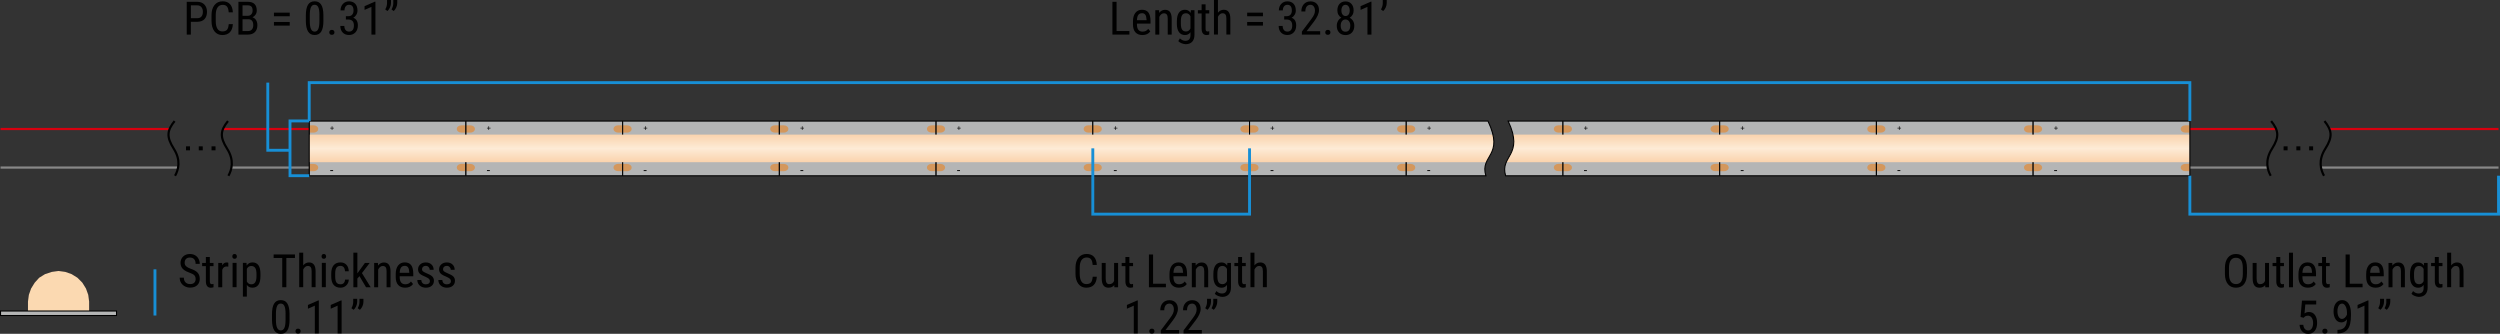 <?xml version="1.0" encoding="UTF-8"?>
<svg xmlns="http://www.w3.org/2000/svg" xmlns:xlink="http://www.w3.org/1999/xlink" id="Layer_2" viewBox="0 0 650.52 86.86">
  <rect x="0" y="0" width="650.52" height="86.86" fill="#333333" stroke="none"/>
  <defs>
    <style>.cls-1{fill:url(#linear-gradient);}.cls-1,.cls-2,.cls-3,.cls-4,.cls-5,.cls-6{stroke-width:0px;}.cls-7,.cls-8{stroke-miterlimit:10;stroke-width:.28px;}.cls-7,.cls-8,.cls-9{stroke:#000;}.cls-7,.cls-4,.cls-10,.cls-9,.cls-11,.cls-12{fill:none;}.cls-2{fill:#d4975c;fill-rule:evenodd;}.cls-8,.cls-6{fill:#b4b5b5;}.cls-5{fill:#fbd9b1;}.cls-10{stroke:#888;}.cls-10,.cls-9,.cls-12{stroke-miterlimit:22.93;stroke-width:.57px;}.cls-11{stroke:#178fd6;stroke-miterlimit:22.93;stroke-width:.75px;}.cls-13{clip-path:url(#clippath);}.cls-12{stroke:#d7000f;}</style>
    <clipPath id="clippath">
      <path class="cls-4" d="m569.82,31.5v14.25h-178.04c-1.61-5.34,4.92-5.19.65-14.25h177.39Zm-182.64,0H80.46v14.25h306.18c-1.66-5.44,4.94-5.05.54-14.25Z"></path>
    </clipPath>
    <linearGradient id="linear-gradient" x1="325.14" y1="42.21" x2="325.14" y2="35.03" gradientUnits="userSpaceOnUse">
      <stop offset="0" stop-color="#fad3ad"></stop>
      <stop offset=".5" stop-color="#fdebd6"></stop>
      <stop offset="1" stop-color="#fad3ad"></stop>
    </linearGradient>
  </defs>
  <g id="Layer_5">
    <g id="_Group_">
      <polygon class="cls-5" points="7.28 80.93 7.28 78.47 7.51 76.72 8.09 75.08 9.03 73.56 10.2 72.27 11.72 71.33 13.48 70.75 15.23 70.51 16.99 70.75 18.63 71.33 20.15 72.27 21.43 73.56 22.37 75.08 22.96 76.72 23.19 78.47 23.19 80.93 7.28 80.93"></polygon>
      <rect class="cls-8" x=".14" y="80.93" width="30.18" height="1.17"></rect>
      <line class="cls-12" x1="80.46" y1="33.57" x2="58.03" y2="33.57"></line>
      <line class="cls-10" x1="80.46" y1="43.6" x2="60.21" y2="43.6"></line>
      <line class="cls-12" x1="44.15" y1="33.57" x2=".14" y2="33.57"></line>
      <line class="cls-10" x1="46.34" y1="43.6" x2=".14" y2="43.6"></line>
      <path class="cls-9" d="m45.43,31.5c-1.95,2.45-2.19,4.08-.21,7.2,1.92,3.01,1.2,5.5.33,7.04"></path>
      <path class="cls-9" d="m59.32,31.5c-1.95,2.44-2.21,4.08-.22,7.2,1.92,3.01,1.2,5.5.33,7.04"></path>
      <path class="cls-3" d="m48.4,39.12v-1.04h1.04v1.04h-1.04Z"></path>
      <path class="cls-3" d="m51.72,39.12v-1.04h1.04v1.04h-1.04Z"></path>
      <path class="cls-3" d="m55.04,39.12v-1.04h1.04v1.04h-1.04Z"></path>
      <line class="cls-12" x1="569.82" y1="33.57" x2="592.25" y2="33.57"></line>
      <line class="cls-10" x1="569.82" y1="43.6" x2="590.07" y2="43.6"></line>
      <line class="cls-12" x1="606.13" y1="33.57" x2="650.14" y2="33.57"></line>
      <line class="cls-10" x1="603.94" y1="43.6" x2="650.14" y2="43.6"></line>
      <path class="cls-9" d="m604.85,31.5c1.95,2.45,2.19,4.08.21,7.2-1.92,3.01-1.2,5.5-.33,7.04"></path>
      <path class="cls-9" d="m590.97,31.5c1.95,2.44,2.21,4.08.22,7.2-1.92,3.01-1.2,5.5-.33,7.04"></path>
      <path class="cls-3" d="m601.89,39.12v-1.04h-1.04v1.04h1.04Z"></path>
      <path class="cls-3" d="m598.57,39.12v-1.04h-1.04v1.04h1.04Z"></path>
      <path class="cls-3" d="m595.25,39.12v-1.04h-1.04v1.04h1.04Z"></path>
      <g class="cls-13">
        <rect class="cls-6" x="80.46" y="31.5" width="40.78" height="14.25"></rect>
        <path class="cls-2" d="m120.03,32.62h-.02c-.64,0-1.15.42-1.15.94s.52.94,1.15.94h1.23v-1.89h-1.21"></path>
        <path class="cls-2" d="m120.03,42.65h-.02c-.64,0-1.15.42-1.15.94s.52.94,1.15.94h1.23v-1.89h-1.21"></path>
        <path class="cls-2" d="m81.63,34.5h.02c.64,0,1.15-.42,1.15-.94s-.52-.94-1.15-.94h-1.19v1.89h1.17"></path>
        <path class="cls-2" d="m81.63,44.54h.02c.64,0,1.15-.42,1.15-.94s-.52-.94-1.15-.94h-1.19v1.89h1.17"></path>
        <polygon class="cls-3" points="86.48 33.81 86.32 33.81 86.32 33.41 85.93 33.41 85.93 33.25 86.32 33.25 86.32 32.86 86.48 32.86 86.48 33.25 86.87 33.25 86.87 33.41 86.48 33.41 86.48 33.81"></polygon>
        <rect class="cls-3" x="85.93" y="44.27" width=".75" height=".25"></rect>
        <line class="cls-7" x1="121.24" y1="31.5" x2="121.24" y2="45.75"></line>
        <line class="cls-7" x1="80.46" y1="31.5" x2="80.46" y2="45.75"></line>
        <rect class="cls-6" x="121.24" y="31.5" width="40.78" height="14.25"></rect>
        <path class="cls-2" d="m160.81,32.62h-.02c-.64,0-1.15.42-1.15.94s.52.94,1.15.94h1.23v-1.89h-1.21"></path>
        <path class="cls-2" d="m160.81,42.65h-.02c-.64,0-1.15.42-1.15.94s.52.94,1.15.94h1.23v-1.89h-1.21"></path>
        <path class="cls-2" d="m122.41,34.5h.02c.64,0,1.15-.42,1.15-.94s-.52-.94-1.15-.94h-1.19v1.89h1.17"></path>
        <path class="cls-2" d="m122.41,44.54h.02c.64,0,1.15-.42,1.15-.94s-.52-.94-1.15-.94h-1.19v1.89h1.17"></path>
        <polygon class="cls-3" points="127.26 33.81 127.1 33.81 127.1 33.41 126.71 33.41 126.71 33.25 127.1 33.25 127.1 32.86 127.26 32.86 127.26 33.25 127.65 33.25 127.65 33.41 127.26 33.41 127.26 33.81"></polygon>
        <rect class="cls-3" x="126.71" y="44.27" width=".75" height=".25"></rect>
        <line class="cls-7" x1="162.02" y1="31.5" x2="162.02" y2="45.75"></line>
        <line class="cls-7" x1="121.24" y1="31.5" x2="121.24" y2="45.75"></line>
        <rect class="cls-6" x="162.02" y="31.5" width="40.78" height="14.25"></rect>
        <path class="cls-2" d="m201.59,32.62h-.02c-.64,0-1.15.42-1.15.94s.52.94,1.15.94h1.23v-1.89h-1.21"></path>
        <path class="cls-2" d="m201.59,42.65h-.02c-.64,0-1.15.42-1.15.94s.52.94,1.15.94h1.23v-1.89h-1.21"></path>
        <path class="cls-2" d="m163.19,34.5h.02c.64,0,1.15-.42,1.15-.94s-.52-.94-1.15-.94h-1.19v1.89h1.17"></path>
        <path class="cls-2" d="m163.19,44.54h.02c.64,0,1.15-.42,1.15-.94s-.52-.94-1.15-.94h-1.19v1.89h1.17"></path>
        <polygon class="cls-3" points="168.04 33.81 167.88 33.81 167.88 33.41 167.49 33.41 167.49 33.25 167.88 33.25 167.88 32.86 168.04 32.86 168.04 33.25 168.43 33.25 168.43 33.41 168.04 33.41 168.04 33.81"></polygon>
        <rect class="cls-3" x="167.49" y="44.27" width=".75" height=".25"></rect>
        <line class="cls-7" x1="202.8" y1="31.5" x2="202.8" y2="45.75"></line>
        <line class="cls-7" x1="162.02" y1="31.5" x2="162.02" y2="45.75"></line>
        <rect class="cls-6" x="202.8" y="31.5" width="40.78" height="14.25"></rect>
        <path class="cls-2" d="m242.37,32.62h-.02c-.64,0-1.15.42-1.15.94s.52.94,1.15.94h1.23v-1.89h-1.21"></path>
        <path class="cls-2" d="m242.37,42.65h-.02c-.64,0-1.15.42-1.15.94s.52.94,1.15.94h1.23v-1.89h-1.21"></path>
        <path class="cls-2" d="m203.97,34.5h.02c.64,0,1.15-.42,1.15-.94s-.52-.94-1.15-.94h-1.19v1.89h1.17"></path>
        <path class="cls-2" d="m203.97,44.54h.02c.64,0,1.15-.42,1.15-.94s-.52-.94-1.15-.94h-1.19v1.89h1.17"></path>
        <polygon class="cls-3" points="208.82 33.81 208.66 33.81 208.66 33.41 208.27 33.41 208.27 33.25 208.66 33.25 208.66 32.86 208.82 32.86 208.82 33.25 209.21 33.25 209.21 33.41 208.82 33.41 208.82 33.81"></polygon>
        <rect class="cls-3" x="208.27" y="44.27" width=".75" height=".25"></rect>
        <line class="cls-7" x1="243.58" y1="31.5" x2="243.58" y2="45.75"></line>
        <line class="cls-7" x1="202.8" y1="31.5" x2="202.8" y2="45.75"></line>
        <rect class="cls-6" x="243.58" y="31.5" width="40.78" height="14.25"></rect>
        <path class="cls-2" d="m283.15,32.62h-.02c-.64,0-1.15.42-1.15.94s.52.94,1.15.94h1.23v-1.89h-1.21"></path>
        <path class="cls-2" d="m283.15,42.65h-.02c-.64,0-1.15.42-1.15.94s.52.94,1.15.94h1.23v-1.89h-1.21"></path>
        <path class="cls-2" d="m244.75,34.5h.02c.64,0,1.15-.42,1.15-.94s-.52-.94-1.15-.94h-1.19v1.89h1.17"></path>
        <path class="cls-2" d="m244.75,44.54h.02c.64,0,1.15-.42,1.15-.94s-.52-.94-1.15-.94h-1.19v1.89h1.17"></path>
        <polygon class="cls-3" points="249.6 33.81 249.44 33.81 249.44 33.41 249.05 33.41 249.05 33.25 249.44 33.25 249.44 32.86 249.6 32.86 249.6 33.25 249.99 33.25 249.99 33.41 249.6 33.41 249.6 33.81"></polygon>
        <rect class="cls-3" x="249.05" y="44.27" width=".75" height=".25"></rect>
        <line class="cls-7" x1="284.36" y1="31.5" x2="284.36" y2="45.75"></line>
        <line class="cls-7" x1="243.58" y1="31.5" x2="243.58" y2="45.75"></line>
        <rect class="cls-6" x="284.36" y="31.5" width="40.78" height="14.25"></rect>
        <path class="cls-2" d="m323.93,32.62h-.02c-.64,0-1.15.42-1.15.94s.52.94,1.15.94h1.23v-1.89h-1.21"></path>
        <path class="cls-2" d="m323.93,42.65h-.02c-.64,0-1.15.42-1.15.94s.52.94,1.15.94h1.23v-1.89h-1.21"></path>
        <path class="cls-2" d="m285.53,34.5h.02c.64,0,1.15-.42,1.15-.94s-.52-.94-1.15-.94h-1.19v1.89h1.17"></path>
        <path class="cls-2" d="m285.53,44.54h.02c.64,0,1.15-.42,1.15-.94s-.52-.94-1.15-.94h-1.19v1.89h1.17"></path>
        <polygon class="cls-3" points="290.38 33.81 290.22 33.81 290.22 33.41 289.83 33.41 289.83 33.25 290.22 33.25 290.22 32.86 290.38 32.86 290.38 33.25 290.77 33.25 290.77 33.41 290.38 33.41 290.38 33.81"></polygon>
        <rect class="cls-3" x="289.83" y="44.27" width=".75" height=".25"></rect>
        <line class="cls-7" x1="325.14" y1="31.5" x2="325.14" y2="45.75"></line>
        <line class="cls-7" x1="284.36" y1="31.5" x2="284.36" y2="45.75"></line>
        <rect class="cls-6" x="325.14" y="31.5" width="40.78" height="14.25"></rect>
        <path class="cls-2" d="m364.71,32.62h-.02c-.64,0-1.15.42-1.15.94s.52.94,1.15.94h1.23v-1.89h-1.21"></path>
        <path class="cls-2" d="m364.71,42.65h-.02c-.64,0-1.15.42-1.15.94s.52.94,1.15.94h1.23v-1.89h-1.21"></path>
        <path class="cls-2" d="m326.31,34.5h.02c.64,0,1.15-.42,1.15-.94s-.52-.94-1.15-.94h-1.19v1.89h1.17"></path>
        <path class="cls-2" d="m326.31,44.54h.02c.64,0,1.15-.42,1.15-.94s-.52-.94-1.15-.94h-1.19v1.89h1.17"></path>
        <polygon class="cls-3" points="331.16 33.81 331 33.81 331 33.41 330.61 33.41 330.61 33.25 331 33.25 331 32.86 331.16 32.86 331.16 33.25 331.55 33.25 331.55 33.41 331.16 33.41 331.16 33.81"></polygon>
        <rect class="cls-3" x="330.61" y="44.27" width=".75" height=".25"></rect>
        <line class="cls-7" x1="365.92" y1="31.5" x2="365.92" y2="45.75"></line>
        <line class="cls-7" x1="325.14" y1="31.5" x2="325.14" y2="45.75"></line>
        <rect class="cls-6" x="365.92" y="31.5" width="40.78" height="14.25"></rect>
        <path class="cls-2" d="m405.49,32.62h-.02c-.64,0-1.15.42-1.15.94s.52.94,1.15.94h1.23v-1.89h-1.21"></path>
        <path class="cls-2" d="m405.49,42.65h-.02c-.64,0-1.15.42-1.15.94s.52.94,1.15.94h1.23v-1.89h-1.21"></path>
        <path class="cls-2" d="m367.09,34.5h.02c.64,0,1.15-.42,1.15-.94s-.52-.94-1.15-.94h-1.19v1.89h1.17"></path>
        <path class="cls-2" d="m367.09,44.54h.02c.64,0,1.15-.42,1.15-.94s-.52-.94-1.15-.94h-1.19v1.89h1.17"></path>
        <polygon class="cls-3" points="371.94 33.81 371.78 33.81 371.78 33.41 371.39 33.41 371.39 33.25 371.78 33.25 371.78 32.86 371.94 32.86 371.94 33.25 372.33 33.25 372.33 33.41 371.94 33.41 371.94 33.81"></polygon>
        <rect class="cls-3" x="371.39" y="44.27" width=".75" height=".25"></rect>
        <line class="cls-7" x1="406.7" y1="31.5" x2="406.7" y2="45.75"></line>
        <line class="cls-7" x1="365.92" y1="31.5" x2="365.92" y2="45.75"></line>
        <rect class="cls-6" x="406.7" y="31.5" width="40.78" height="14.25"></rect>
        <path class="cls-2" d="m446.27,32.62h-.02c-.64,0-1.15.42-1.15.94s.52.94,1.15.94h1.23v-1.89h-1.21"></path>
        <path class="cls-2" d="m446.27,42.65h-.02c-.64,0-1.15.42-1.15.94s.52.94,1.15.94h1.23v-1.89h-1.21"></path>
        <path class="cls-2" d="m407.87,34.5h.02c.64,0,1.15-.42,1.15-.94s-.52-.94-1.15-.94h-1.19v1.89h1.17"></path>
        <path class="cls-2" d="m407.87,44.54h.02c.64,0,1.15-.42,1.15-.94s-.52-.94-1.15-.94h-1.19v1.89h1.17"></path>
        <polygon class="cls-3" points="412.72 33.81 412.56 33.81 412.56 33.41 412.17 33.41 412.17 33.25 412.56 33.25 412.56 32.86 412.72 32.86 412.72 33.25 413.11 33.25 413.11 33.41 412.72 33.41 412.72 33.81"></polygon>
        <rect class="cls-3" x="412.17" y="44.27" width=".75" height=".25"></rect>
        <line class="cls-7" x1="447.48" y1="31.5" x2="447.48" y2="45.75"></line>
        <line class="cls-7" x1="406.7" y1="31.5" x2="406.7" y2="45.75"></line>
        <rect class="cls-6" x="447.48" y="31.5" width="40.78" height="14.25"></rect>
        <path class="cls-2" d="m487.05,32.62h-.02c-.64,0-1.15.42-1.15.94s.52.94,1.15.94h1.23v-1.89h-1.21"></path>
        <path class="cls-2" d="m487.05,42.65h-.02c-.64,0-1.15.42-1.15.94s.52.94,1.15.94h1.23v-1.89h-1.21"></path>
        <path class="cls-2" d="m448.65,34.5h.02c.64,0,1.15-.42,1.15-.94s-.52-.94-1.15-.94h-1.19v1.89h1.17"></path>
        <path class="cls-2" d="m448.65,44.54h.02c.64,0,1.15-.42,1.15-.94s-.52-.94-1.15-.94h-1.19v1.89h1.17"></path>
        <polygon class="cls-3" points="453.5 33.81 453.34 33.81 453.34 33.41 452.95 33.41 452.95 33.25 453.34 33.25 453.34 32.86 453.5 32.86 453.5 33.25 453.89 33.25 453.89 33.41 453.5 33.41 453.5 33.81"></polygon>
        <rect class="cls-3" x="452.95" y="44.27" width=".75" height=".25"></rect>
        <line class="cls-7" x1="488.26" y1="31.5" x2="488.26" y2="45.75"></line>
        <line class="cls-7" x1="447.48" y1="31.5" x2="447.48" y2="45.75"></line>
        <rect class="cls-6" x="488.26" y="31.5" width="40.78" height="14.25"></rect>
        <path class="cls-2" d="m527.83,32.62h-.02c-.64,0-1.15.42-1.15.94s.52.94,1.15.94h1.23v-1.89h-1.21"></path>
        <path class="cls-2" d="m527.83,42.65h-.02c-.64,0-1.15.42-1.15.94s.52.94,1.15.94h1.23v-1.89h-1.21"></path>
        <path class="cls-2" d="m489.43,34.5h.02c.64,0,1.15-.42,1.15-.94s-.52-.94-1.15-.94h-1.19v1.89h1.17"></path>
        <path class="cls-2" d="m489.43,44.54h.02c.64,0,1.15-.42,1.15-.94s-.52-.94-1.15-.94h-1.19v1.89h1.17"></path>
        <polygon class="cls-3" points="494.28 33.81 494.12 33.81 494.12 33.41 493.73 33.41 493.73 33.25 494.12 33.25 494.12 32.86 494.28 32.86 494.28 33.25 494.67 33.25 494.67 33.41 494.28 33.41 494.28 33.81"></polygon>
        <rect class="cls-3" x="493.73" y="44.27" width=".75" height=".25"></rect>
        <line class="cls-7" x1="529.04" y1="31.5" x2="529.04" y2="45.75"></line>
        <line class="cls-7" x1="488.26" y1="31.5" x2="488.26" y2="45.75"></line>
        <rect class="cls-6" x="529.04" y="31.5" width="40.78" height="14.25"></rect>
        <path class="cls-2" d="m568.61,32.62h-.02c-.64,0-1.15.42-1.15.94s.52.94,1.15.94h1.23v-1.89h-1.21"></path>
        <path class="cls-2" d="m568.61,42.65h-.02c-.64,0-1.15.42-1.15.94s.52.94,1.15.94h1.23v-1.89h-1.21"></path>
        <path class="cls-2" d="m530.21,34.5h.02c.64,0,1.15-.42,1.15-.94s-.52-.94-1.15-.94h-1.19v1.89h1.17"></path>
        <path class="cls-2" d="m530.21,44.54h.02c.64,0,1.15-.42,1.15-.94s-.52-.94-1.15-.94h-1.19v1.89h1.17"></path>
        <polygon class="cls-3" points="535.06 33.81 534.9 33.81 534.9 33.41 534.51 33.41 534.51 33.25 534.9 33.25 534.9 32.86 535.06 32.86 535.06 33.25 535.45 33.25 535.45 33.41 535.06 33.41 535.06 33.81"></polygon>
        <rect class="cls-3" x="534.51" y="44.27" width=".75" height=".25"></rect>
        <line class="cls-7" x1="529.04" y1="31.5" x2="529.04" y2="45.75"></line>
        <rect class="cls-1" x="80.46" y="35.03" width="489.36" height="7.18"></rect>
      </g>
      <path class="cls-7" d="m569.82,31.5v14.25h-178.04c-1.61-5.34,4.92-5.19.65-14.25h177.39Zm-182.64,0H80.46v14.25h306.18c-1.66-5.44,4.94-5.05.54-14.25Z"></path>
      <line class="cls-11" x1="40.32" y1="70.08" x2="40.32" y2="82.1"></line>
      <path class="cls-3" d="m50.9,72.59c0-.43-.12-.75-.35-.98s-.65-.45-1.25-.66-1.06-.44-1.38-.68-.56-.51-.71-.81-.24-.65-.24-1.04c0-.68.23-1.23.68-1.67s1.04-.66,1.77-.66c.5,0,.95.11,1.34.33.39.22.69.53.9.93.21.4.32.83.32,1.31h-1.08c0-.53-.13-.94-.38-1.22s-.62-.43-1.1-.43c-.43,0-.77.12-1.01.36-.24.24-.36.58-.36,1.02,0,.36.13.66.39.9.26.24.66.46,1.2.65.84.28,1.44.62,1.8,1.03s.54.94.54,1.59c0,.69-.22,1.25-.67,1.66s-1.06.62-1.83.62c-.5,0-.95-.11-1.37-.33s-.75-.52-.99-.91-.36-.84-.36-1.35h1.08c0,.53.15.94.44,1.23s.7.44,1.2.44c.47,0,.83-.12,1.07-.36s.36-.57.36-.99Z"></path>
      <path class="cls-3" d="m54.6,66.87v1.54h.96v.84h-.96v3.94c0,.25.04.44.12.57s.22.19.42.19c.14,0,.28-.02.42-.07v.87c-.25.08-.49.12-.73.12-.41,0-.72-.15-.94-.44s-.32-.71-.32-1.24v-3.94h-.97v-.84h.97v-1.54h1.03Z"></path>
      <path class="cls-3" d="m59.41,69.38c-.14-.03-.3-.04-.47-.04-.53,0-.9.29-1.11.87v4.54h-1.04v-6.34h1.01l.02.64c.28-.51.67-.76,1.18-.76.16,0,.3.03.41.08v1.01Z"></path>
      <path class="cls-3" d="m61.64,66.72c0,.18-.05.32-.15.44s-.25.18-.45.18-.34-.06-.44-.18-.15-.26-.15-.44.05-.32.15-.45.24-.18.44-.18.34.06.44.18.15.27.15.44Zm-.08,8.02h-1.04v-6.34h1.04v6.34Z"></path>
      <path class="cls-3" d="m67.77,71.88c0,1-.18,1.75-.54,2.24s-.87.74-1.53.74-1.13-.24-1.47-.72v3.04h-1.03v-8.78h.94l.05.7c.35-.55.85-.82,1.49-.82.7,0,1.21.24,1.56.73s.52,1.21.53,2.17v.69Zm-1.03-.59c0-.71-.11-1.24-.33-1.57s-.57-.51-1.05-.51-.87.25-1.13.74v3.3c.25.48.63.73,1.14.73.47,0,.81-.17,1.03-.51s.33-.85.34-1.55v-.63Z"></path>
      <path class="cls-3" d="m76.75,67.13h-2.24v7.61h-1.07v-7.61h-2.24v-.92h5.55v.92Z"></path>
      <path class="cls-3" d="m78.9,69.06c.39-.51.9-.77,1.51-.77,1.12,0,1.69.75,1.71,2.24v4.21h-1.03v-4.17c0-.5-.08-.85-.25-1.06s-.42-.31-.75-.31c-.26,0-.49.09-.69.26s-.37.4-.5.67v4.61h-1.04v-9h1.04v3.31Z"></path>
      <path class="cls-3" d="m84.86,66.72c0,.18-.05.32-.15.44s-.25.18-.45.18-.34-.06-.44-.18-.15-.26-.15-.44.05-.32.15-.45.24-.18.44-.18.34.06.44.18.15.27.15.44Zm-.08,8.02h-1.04v-6.34h1.04v6.34Z"></path>
      <path class="cls-3" d="m88.61,73.98c.34,0,.62-.11.83-.32s.32-.52.34-.91h.98c-.02.61-.24,1.11-.65,1.51s-.91.6-1.5.6c-.79,0-1.38-.25-1.8-.74s-.62-1.23-.62-2.21v-.7c0-.96.21-1.68.62-2.18s1.01-.75,1.79-.75c.65,0,1.16.21,1.54.62s.58.97.61,1.68h-.98c-.02-.47-.14-.82-.34-1.05s-.48-.35-.83-.35c-.46,0-.8.15-1.03.45s-.34.8-.35,1.49v.81c0,.75.11,1.27.33,1.58s.57.46,1.05.46Z"></path>
      <path class="cls-3" d="m93.54,71.85l-.55.63v2.27h-1.04v-9h1.04v5.38l1.97-2.72h1.24l-2.02,2.65,2.28,3.69h-1.21l-1.72-2.9Z"></path>
      <path class="cls-3" d="m98.34,68.41l.03.69c.4-.54.92-.8,1.54-.8,1.12,0,1.69.75,1.71,2.24v4.21h-1.03v-4.17c0-.5-.08-.85-.25-1.06s-.42-.31-.75-.31c-.26,0-.49.09-.69.26s-.37.4-.5.67v4.61h-1.04v-6.34h.98Z"></path>
      <path class="cls-3" d="m105.43,74.86c-.79,0-1.39-.24-1.82-.71s-.64-1.16-.64-2.07v-.77c0-.95.21-1.69.62-2.22s.99-.81,1.73-.81,1.3.24,1.66.71.55,1.21.56,2.21v.68h-3.54v.15c0,.68.13,1.17.38,1.48s.62.46,1.1.46c.3,0,.57-.06.81-.17s.45-.3.65-.55l.54.66c-.45.63-1.13.95-2.06.95Zm-.12-5.68c-.43,0-.75.15-.96.44s-.32.75-.35,1.37h2.5v-.14c-.03-.6-.14-1.03-.33-1.29s-.48-.39-.86-.39Z"></path>
      <path class="cls-3" d="m111.86,73.12c0-.22-.08-.41-.25-.57s-.49-.35-.97-.56c-.56-.23-.95-.43-1.18-.59s-.4-.35-.51-.56-.17-.46-.17-.75c0-.52.19-.94.57-1.29s.86-.51,1.44-.51c.62,0,1.11.18,1.49.54s.56.82.56,1.38h-1.03c0-.29-.1-.53-.29-.73s-.44-.3-.73-.3-.54.08-.72.24c-.17.16-.26.37-.26.63,0,.21.06.38.19.51s.43.3.92.51c.77.3,1.29.6,1.57.88.28.29.42.65.42,1.09,0,.55-.19.99-.57,1.32-.38.33-.89.5-1.52.5s-1.2-.19-1.61-.57-.62-.86-.62-1.44h1.04c.01.35.12.63.32.83s.49.3.86.3c.34,0,.61-.08.79-.23s.27-.36.27-.62Z"></path>
      <path class="cls-3" d="m117.33,73.12c0-.22-.08-.41-.25-.57s-.49-.35-.97-.56c-.56-.23-.95-.43-1.18-.59s-.4-.35-.51-.56-.17-.46-.17-.75c0-.52.19-.94.57-1.29s.86-.51,1.44-.51c.62,0,1.11.18,1.49.54s.56.82.56,1.38h-1.03c0-.29-.1-.53-.29-.73s-.44-.3-.73-.3-.54.08-.72.24c-.17.16-.26.37-.26.63,0,.21.06.38.19.51s.43.3.92.51c.77.3,1.29.6,1.57.88.28.29.42.65.42,1.09,0,.55-.19.99-.57,1.32-.38.33-.89.5-1.52.5s-1.2-.19-1.61-.57-.62-.86-.62-1.44h1.04c.01.35.12.63.32.83s.49.3.86.3c.34,0,.61-.08.79-.23s.27-.36.27-.62Z"></path>
      <path class="cls-3" d="m75.35,83.11c0,1.26-.18,2.2-.55,2.82s-.94.93-1.73.93-1.33-.3-1.71-.9-.57-1.5-.59-2.7v-1.46c0-1.25.18-2.18.55-2.79s.94-.92,1.73-.92,1.34.29,1.71.87.56,1.46.58,2.64v1.49Zm-1.04-1.48c0-.9-.1-1.57-.3-2s-.52-.64-.96-.64-.74.21-.94.63-.3,1.05-.31,1.9v1.76c0,.9.1,1.57.31,2.02s.52.68.95.68.73-.21.93-.64.3-1.08.31-1.95v-1.76Z"></path>
      <path class="cls-3" d="m76.88,86.18c0-.19.06-.34.17-.47s.28-.19.5-.19.39.06.51.19.17.28.17.47-.06.33-.17.45-.28.18-.51.18-.39-.06-.5-.18-.17-.27-.17-.45Z"></path>
      <path class="cls-3" d="m82.96,86.75h-1.04v-7.22l-1.79.8v-.98l2.67-1.17h.16v8.57Z"></path>
      <path class="cls-3" d="m88.89,86.75h-1.04v-7.22l-1.79.8v-.98l2.67-1.17h.16v8.57Z"></path>
      <path class="cls-3" d="m92.02,80.62l-.58-.42c.3-.51.46-1.04.47-1.59v-.86h1.03v.79c0,.38-.09.75-.26,1.14s-.39.7-.66.94Zm1.63,0l-.58-.42c.3-.51.46-1.04.47-1.59v-.86h1.03v.79c0,.38-.09.75-.26,1.14s-.39.7-.66.94Z"></path>
      <path class="cls-3" d="m285.4,72.03c-.05.91-.3,1.61-.77,2.1s-1.13.73-1.98.73-1.54-.33-2.04-.98-.76-1.53-.76-2.65v-1.55c0-1.11.26-1.99.78-2.63s1.22-.97,2.12-.97c.82,0,1.46.25,1.91.74s.7,1.2.74,2.12h-1.08c-.05-.7-.19-1.19-.44-1.49s-.62-.45-1.12-.45c-.58,0-1.03.23-1.34.68s-.47,1.12-.47,2v1.56c0,.86.15,1.53.44,1.99s.72.69,1.27.69.96-.14,1.21-.42.4-.78.46-1.49h1.08Z"></path>
      <path class="cls-3" d="m289.94,74.19c-.34.45-.85.67-1.51.67-.57,0-1.01-.2-1.3-.59s-.44-.97-.45-1.73v-4.13h1.03v4.05c0,.99.3,1.48.89,1.48.63,0,1.06-.28,1.3-.84v-4.69h1.04v6.34h-.98l-.02-.56Z"></path>
      <path class="cls-3" d="m293.87,66.87v1.54h.96v.84h-.96v3.94c0,.25.04.44.12.57.08.13.22.19.42.19.14,0,.28-.02.42-.07v.87c-.25.08-.49.12-.73.12-.41,0-.72-.15-.94-.44s-.32-.71-.32-1.24v-3.94h-.97v-.84h.97v-1.54h1.03Z"></path>
      <path class="cls-3" d="m300.03,73.83h3.35v.92h-4.42v-8.53h1.08v7.61Z"></path>
      <path class="cls-3" d="m306.77,74.86c-.79,0-1.39-.24-1.82-.71s-.64-1.16-.64-2.07v-.77c0-.95.21-1.69.62-2.22s.99-.81,1.73-.81,1.3.24,1.66.71.55,1.21.56,2.21v.68h-3.54v.15c0,.68.13,1.17.38,1.48s.62.46,1.1.46c.3,0,.57-.06.81-.17s.45-.3.65-.55l.54.66c-.45.63-1.13.95-2.06.95Zm-.12-5.68c-.43,0-.75.15-.96.44s-.32.75-.35,1.37h2.5v-.14c-.03-.6-.14-1.03-.33-1.29s-.48-.39-.86-.39Z"></path>
      <path class="cls-3" d="m311.1,68.41l.03.69c.4-.54.92-.8,1.54-.8,1.12,0,1.69.75,1.71,2.24v4.21h-1.03v-4.17c0-.5-.08-.85-.25-1.06s-.42-.31-.75-.31c-.26,0-.49.09-.69.26s-.37.4-.5.67v4.61h-1.04v-6.34h.98Z"></path>
      <path class="cls-3" d="m315.73,71.29c0-.99.18-1.74.54-2.24s.88-.76,1.58-.76c.64,0,1.13.28,1.47.83l.05-.71h.94v6.4c0,.79-.2,1.39-.6,1.81s-.96.63-1.68.63c-.31,0-.66-.08-1.05-.23s-.68-.34-.88-.57l.42-.71c.43.42.9.63,1.42.63.86,0,1.31-.47,1.33-1.41v-.83c-.34.5-.81.74-1.43.74-.66,0-1.17-.25-1.54-.74s-.56-1.2-.57-2.13v-.7Zm1.04.59c0,.71.1,1.23.31,1.56.21.33.55.5,1.03.5.52,0,.9-.26,1.16-.79v-3.17c-.27-.52-.65-.78-1.15-.78s-.82.17-1.03.5c-.21.33-.32.85-.32,1.54v.63Z"></path>
      <path class="cls-3" d="m323.2,66.87v1.54h.96v.84h-.96v3.94c0,.25.04.44.12.57.08.13.22.19.42.19.14,0,.28-.02.42-.07v.87c-.25.08-.49.12-.73.12-.41,0-.72-.15-.94-.44s-.32-.71-.32-1.24v-3.94h-.97v-.84h.97v-1.54h1.03Z"></path>
      <path class="cls-3" d="m326.42,69.06c.39-.51.9-.77,1.51-.77,1.12,0,1.69.75,1.71,2.24v4.21h-1.03v-4.17c0-.5-.08-.85-.25-1.06s-.42-.31-.75-.31c-.26,0-.49.09-.69.26s-.37.4-.5.67v4.61h-1.04v-9h1.04v3.31Z"></path>
      <path class="cls-3" d="m296.06,86.75h-1.04v-7.22l-1.79.8v-.98l2.67-1.17h.16v8.57Z"></path>
      <path class="cls-3" d="m299.05,86.18c0-.19.06-.34.17-.47s.28-.19.5-.19.39.06.51.19.17.28.17.47-.06.33-.17.45-.28.18-.51.18-.39-.06-.5-.18-.17-.27-.17-.45Z"></path>
      <path class="cls-3" d="m306.82,86.75h-4.77v-.78l2.43-3.22c.37-.5.62-.9.76-1.22s.21-.66.21-1.01c0-.45-.11-.82-.32-1.1s-.49-.42-.83-.42c-.43,0-.77.15-1,.45s-.35.73-.35,1.29h-1.04c0-.79.21-1.42.64-1.9s1.01-.73,1.75-.73c.68,0,1.21.21,1.61.62s.59.97.59,1.66c0,.84-.44,1.84-1.32,2.99l-1.9,2.48h3.53v.88Z"></path>
      <path class="cls-3" d="m312.74,86.75h-4.77v-.78l2.43-3.22c.37-.5.62-.9.76-1.22s.21-.66.21-1.01c0-.45-.11-.82-.32-1.1s-.49-.42-.83-.42c-.43,0-.77.15-1,.45s-.35.73-.35,1.29h-1.04c0-.79.21-1.42.64-1.9s1.01-.73,1.75-.73c.68,0,1.21.21,1.61.62s.59.97.59,1.66c0,.84-.44,1.84-1.32,2.99l-1.9,2.48h3.53v.88Z"></path>
      <path class="cls-3" d="m314.19,80.62l-.58-.42c.3-.51.46-1.04.47-1.59v-.86h1.03v.79c0,.38-.09.75-.26,1.14s-.39.7-.66.94Zm1.63,0l-.58-.42c.3-.51.46-1.04.47-1.59v-.86h1.03v.79c0,.38-.09.75-.26,1.14s-.39.7-.66.94Z"></path>
      <path class="cls-3" d="m290.53,8.08h3.35v.92h-4.42V.47h1.08v7.61Z"></path>
      <path class="cls-3" d="m297.27,9.12c-.79,0-1.39-.24-1.82-.71s-.64-1.16-.64-2.07v-.77c0-.95.21-1.69.62-2.22s.99-.81,1.73-.81,1.3.24,1.66.71.55,1.21.56,2.21v.68h-3.54v.15c0,.68.13,1.17.38,1.48s.62.46,1.1.46c.3,0,.57-.06.81-.17s.45-.3.65-.55l.54.66c-.45.63-1.13.95-2.06.95Zm-.12-5.68c-.43,0-.75.15-.96.44s-.32.75-.35,1.37h2.5v-.14c-.03-.6-.14-1.03-.33-1.29s-.48-.39-.86-.39Z"></path>
      <path class="cls-3" d="m301.6,2.66l.03.69c.4-.54.92-.8,1.54-.8,1.12,0,1.69.75,1.71,2.24v4.21h-1.03v-4.17c0-.5-.08-.85-.25-1.06s-.42-.31-.75-.31c-.26,0-.49.09-.69.26s-.37.4-.5.67v4.61h-1.04V2.66h.98Z"></path>
      <path class="cls-3" d="m306.23,5.54c0-.99.18-1.74.54-2.24s.88-.76,1.58-.76c.64,0,1.13.28,1.47.83l.05-.71h.94v6.4c0,.79-.2,1.39-.6,1.81s-.96.63-1.68.63c-.31,0-.66-.08-1.05-.23s-.68-.34-.88-.57l.42-.71c.43.42.9.63,1.42.63.86,0,1.31-.47,1.33-1.41v-.83c-.34.5-.81.74-1.43.74-.66,0-1.17-.25-1.54-.74s-.56-1.2-.57-2.13v-.7Zm1.04.59c0,.71.1,1.23.31,1.56.21.33.55.5,1.03.5.52,0,.9-.26,1.16-.79v-3.17c-.27-.52-.65-.78-1.15-.78s-.82.17-1.03.5c-.21.33-.32.85-.32,1.54v.63Z"></path>
      <path class="cls-3" d="m313.7,1.12v1.54h.96v.84h-.96v3.94c0,.25.04.44.12.57.08.13.22.19.42.19.14,0,.28-.02.42-.07v.87c-.25.08-.49.12-.73.12-.41,0-.72-.15-.94-.44s-.32-.71-.32-1.24v-3.94h-.97v-.84h.97v-1.54h1.03Z"></path>
      <path class="cls-3" d="m316.92,3.31c.39-.51.9-.77,1.51-.77,1.12,0,1.69.75,1.71,2.24v4.21h-1.03v-4.17c0-.5-.08-.85-.25-1.06s-.42-.31-.75-.31c-.26,0-.49.09-.69.26s-.37.4-.5.67v4.61h-1.04V0h1.04v3.31Z"></path>
      <path class="cls-3" d="m328.63,4.23h-4.11v-.94h4.11v.94Zm0,2.43h-4.11v-.94h4.11v.94Z"></path>
      <path class="cls-3" d="m334.16,4.21h.66c.43,0,.75-.13.98-.39s.35-.62.35-1.07c0-1-.39-1.5-1.16-1.5-.37,0-.66.13-.87.4s-.32.62-.32,1.06h-1.03c0-.68.21-1.25.62-1.69s.95-.67,1.6-.67,1.21.21,1.6.63.59,1.01.59,1.78c0,.39-.1.76-.31,1.1s-.47.59-.8.75c.8.3,1.21.96,1.21,2,0,.76-.21,1.37-.64,1.82s-.98.68-1.66.68-1.22-.21-1.64-.64-.62-1-.62-1.73h1.04c0,.45.11.81.33,1.08s.52.4.9.4.69-.13.92-.39.34-.66.34-1.2c0-1.04-.49-1.55-1.47-1.55h-.62v-.88Z"></path>
      <path class="cls-3" d="m343.53,9h-4.77v-.78l2.43-3.22c.37-.5.62-.9.76-1.22s.21-.66.21-1.01c0-.45-.11-.82-.32-1.1s-.49-.42-.83-.42c-.43,0-.77.15-1,.45s-.35.73-.35,1.29h-1.04c0-.79.21-1.42.64-1.9s1.01-.73,1.75-.73c.68,0,1.21.21,1.61.62s.59.97.59,1.66c0,.84-.44,1.84-1.32,2.99l-1.9,2.48h3.53v.88Z"></path>
      <path class="cls-3" d="m344.84,8.43c0-.19.06-.34.17-.47s.28-.19.5-.19.39.06.51.19.17.28.17.47-.06.33-.17.45-.28.18-.51.18-.39-.06-.5-.18-.17-.27-.17-.45Z"></path>
      <path class="cls-3" d="m352.23,2.7c0,.43-.09.8-.28,1.14s-.44.59-.76.78c.38.2.68.48.89.84s.32.78.32,1.25c0,.73-.21,1.32-.62,1.76s-.97.66-1.66.66-1.24-.22-1.66-.66-.62-1.03-.62-1.76c0-.47.11-.89.32-1.26s.5-.65.87-.83c-.32-.19-.57-.45-.76-.78s-.28-.71-.28-1.13c0-.72.19-1.29.58-1.71.39-.42.9-.63,1.54-.63s1.14.21,1.53.63.58.99.58,1.72Zm-.87,3.98c0-.49-.12-.88-.35-1.17s-.53-.44-.91-.44-.68.15-.91.45-.33.69-.33,1.17.11.88.33,1.15.52.41.92.41.71-.14.92-.41.32-.66.32-1.15Zm-.16-3.96c0-.43-.1-.79-.3-1.06s-.46-.41-.78-.41c-.33,0-.6.13-.79.4s-.29.62-.29,1.07.1.8.3,1.06.46.39.79.39.6-.13.79-.4.29-.62.29-1.05Z"></path>
      <path class="cls-3" d="m356.86,9h-1.04V1.78l-1.79.8v-.98l2.67-1.17h.16v8.57Z"></path>
      <path class="cls-3" d="m359.92,2.87l-.58-.42c.3-.51.46-1.04.47-1.59v-.86h1.03v.79c0,.38-.09.75-.26,1.14s-.39.7-.66.94Z"></path>
      <path class="cls-3" d="m49.66,5.66v3.34h-1.07V.47h2.72c.79,0,1.42.24,1.87.71s.68,1.11.68,1.9-.22,1.45-.65,1.9-1.04.67-1.83.69h-1.72Zm0-.92h1.65c.48,0,.84-.14,1.1-.43.25-.29.38-.69.38-1.23s-.13-.92-.39-1.23c-.26-.31-.62-.46-1.08-.46h-1.65v3.35Z"></path>
      <path class="cls-3" d="m60.59,6.29c-.05.91-.3,1.61-.77,2.1s-1.13.73-1.98.73-1.54-.33-2.04-.98-.76-1.53-.76-2.65v-1.55c0-1.11.26-1.99.78-2.63s1.22-.97,2.12-.97c.82,0,1.46.25,1.91.74s.7,1.2.74,2.12h-1.08c-.05-.7-.19-1.19-.44-1.49s-.62-.45-1.12-.45c-.58,0-1.03.23-1.34.68s-.47,1.12-.47,2v1.56c0,.86.15,1.53.44,1.99s.72.69,1.27.69.96-.14,1.21-.42.4-.78.46-1.49h1.08Z"></path>
      <path class="cls-3" d="m62.04,9V.47h2.43c.78,0,1.36.19,1.75.57s.59.95.59,1.71c0,.4-.1.75-.3,1.05s-.47.54-.81.71c.39.12.7.36.93.72s.34.8.34,1.31c0,.77-.21,1.37-.63,1.8s-1.02.66-1.8.66h-2.51Zm1.07-4.89h1.38c.37,0,.67-.12.9-.38.23-.25.34-.58.34-1,0-.47-.1-.81-.31-1.02s-.52-.32-.95-.32h-1.36v2.72Zm0,.9v3.07h1.46c.41,0,.73-.13.97-.4s.36-.64.36-1.13c0-1.03-.43-1.54-1.3-1.54h-1.49Z"></path>
      <path class="cls-3" d="m75.39,4.23h-4.11v-.94h4.11v.94Zm0,2.43h-4.11v-.94h4.11v.94Z"></path>
      <path class="cls-3" d="m84.16,5.36c0,1.26-.18,2.2-.55,2.82s-.94.93-1.73.93-1.33-.3-1.71-.9-.57-1.5-.59-2.7v-1.46c0-1.25.18-2.18.55-2.79s.94-.92,1.73-.92,1.34.29,1.71.87.56,1.46.58,2.64v1.49Zm-1.04-1.48c0-.9-.1-1.57-.3-2s-.52-.64-.96-.64-.74.21-.94.63-.3,1.05-.31,1.9v1.76c0,.9.1,1.57.31,2.02s.52.68.95.68.73-.21.93-.64.3-1.08.31-1.95v-1.76Z"></path>
      <path class="cls-3" d="m85.68,8.43c0-.19.06-.34.17-.47s.28-.19.5-.19.39.06.51.19.17.28.17.47-.06.33-.17.45-.28.18-.51.18-.39-.06-.5-.18-.17-.27-.17-.45Z"></path>
      <path class="cls-3" d="m90,4.21h.66c.43,0,.75-.13.98-.39s.35-.62.35-1.07c0-1-.39-1.5-1.16-1.5-.37,0-.66.13-.87.4s-.32.62-.32,1.06h-1.03c0-.68.21-1.25.62-1.69s.95-.67,1.6-.67,1.21.21,1.6.63.59,1.01.59,1.78c0,.39-.1.76-.31,1.1s-.47.59-.8.75c.8.3,1.21.96,1.21,2,0,.76-.21,1.37-.64,1.82s-.98.68-1.66.68-1.22-.21-1.64-.64-.62-1-.62-1.73h1.04c0,.45.11.81.33,1.08s.52.4.9.4.69-.13.92-.39.34-.66.34-1.2c0-1.04-.49-1.55-1.47-1.55h-.62v-.88Z"></path>
      <path class="cls-3" d="m97.69,9h-1.04V1.78l-1.79.8v-.98l2.67-1.17h.16v8.57Z"></path>
      <path class="cls-3" d="m100.82,2.87l-.58-.42c.3-.51.46-1.04.47-1.59v-.86h1.03v.79c0,.38-.09.75-.26,1.14s-.39.7-.66.94Zm1.63,0l-.58-.42c.3-.51.46-1.04.47-1.59v-.86h1.03v.79c0,.38-.09.75-.26,1.14s-.39.7-.66.94Z"></path>
      <path class="cls-3" d="m584.67,71.23c0,1.16-.25,2.06-.74,2.69s-1.2.94-2.12.94-1.57-.31-2.08-.92-.77-1.48-.79-2.59v-1.61c0-1.14.25-2.03.76-2.68s1.21-.97,2.11-.97,1.6.31,2.1.93.76,1.5.77,2.65v1.55Zm-1.07-1.49c0-.9-.15-1.57-.44-2.01s-.75-.66-1.36-.66-1.04.22-1.34.67-.46,1.1-.46,1.97v1.53c0,.87.15,1.54.45,1.99s.75.69,1.36.69,1.05-.21,1.34-.63.44-1.07.45-1.94v-1.6Z"></path>
      <path class="cls-3" d="m589.42,74.19c-.34.45-.85.67-1.51.67-.57,0-1.01-.2-1.3-.59s-.44-.97-.45-1.73v-4.13h1.03v4.05c0,.99.3,1.48.89,1.48.63,0,1.06-.28,1.3-.84v-4.69h1.04v6.34h-.98l-.02-.56Z"></path>
      <path class="cls-3" d="m593.34,66.87v1.54h.96v.84h-.96v3.94c0,.25.04.44.12.57s.22.19.42.19c.14,0,.28-.02.42-.07v.87c-.25.08-.49.12-.73.12-.41,0-.72-.15-.94-.44s-.32-.71-.32-1.24v-3.94h-.97v-.84h.97v-1.54h1.03Z"></path>
      <path class="cls-3" d="m596.65,74.75h-1.04v-9h1.04v9Z"></path>
      <path class="cls-3" d="m600.54,74.86c-.79,0-1.39-.24-1.82-.71s-.64-1.16-.64-2.07v-.77c0-.95.21-1.69.62-2.22s.99-.81,1.73-.81,1.3.24,1.66.71.55,1.21.56,2.21v.68h-3.54v.15c0,.68.13,1.17.38,1.48s.62.46,1.1.46c.3,0,.57-.06.81-.17s.45-.3.65-.55l.54.66c-.45.63-1.13.95-2.06.95Zm-.12-5.68c-.43,0-.75.15-.96.44s-.32.75-.35,1.37h2.5v-.14c-.03-.6-.14-1.03-.33-1.29s-.48-.39-.86-.39Z"></path>
      <path class="cls-3" d="m605.25,66.87v1.54h.96v.84h-.96v3.94c0,.25.04.44.12.57s.22.19.42.19c.14,0,.28-.02.42-.07v.87c-.25.08-.49.12-.73.12-.41,0-.72-.15-.94-.44s-.32-.71-.32-1.24v-3.94h-.97v-.84h.97v-1.54h1.03Z"></path>
      <path class="cls-3" d="m611.41,73.83h3.35v.92h-4.42v-8.53h1.08v7.61Z"></path>
      <path class="cls-3" d="m618.16,74.86c-.79,0-1.39-.24-1.82-.71s-.64-1.16-.64-2.07v-.77c0-.95.21-1.69.62-2.22s.99-.81,1.73-.81,1.3.24,1.66.71.55,1.21.56,2.21v.68h-3.54v.15c0,.68.13,1.17.38,1.48s.62.46,1.1.46c.3,0,.57-.06.81-.17s.45-.3.65-.55l.54.66c-.45.63-1.13.95-2.06.95Zm-.12-5.68c-.43,0-.75.15-.96.44s-.32.75-.35,1.37h2.5v-.14c-.03-.6-.14-1.03-.33-1.29s-.48-.39-.86-.39Z"></path>
      <path class="cls-3" d="m622.49,68.41l.03.69c.4-.54.92-.8,1.54-.8,1.12,0,1.69.75,1.71,2.24v4.21h-1.03v-4.17c0-.5-.08-.85-.25-1.06s-.42-.31-.75-.31c-.26,0-.49.09-.69.26s-.37.4-.5.67v4.61h-1.04v-6.34h.98Z"></path>
      <path class="cls-3" d="m627.11,71.29c0-.99.18-1.74.54-2.24s.88-.76,1.58-.76c.64,0,1.13.28,1.47.83l.05-.71h.94v6.4c0,.79-.2,1.39-.6,1.81s-.96.63-1.68.63c-.31,0-.66-.08-1.05-.23s-.68-.34-.88-.57l.42-.71c.43.42.9.63,1.42.63.86,0,1.31-.47,1.33-1.41v-.83c-.34.5-.81.74-1.43.74-.66,0-1.17-.25-1.54-.74s-.56-1.2-.57-2.13v-.7Zm1.04.59c0,.71.1,1.23.31,1.57s.55.5,1.03.5c.52,0,.9-.26,1.16-.79v-3.17c-.27-.52-.65-.78-1.15-.78s-.82.17-1.03.5c-.21.33-.32.85-.32,1.54v.63Z"></path>
      <path class="cls-3" d="m634.59,66.87v1.54h.96v.84h-.96v3.94c0,.25.04.44.12.57s.22.19.42.19c.14,0,.28-.02.42-.07v.87c-.25.08-.49.12-.73.12-.41,0-.72-.15-.94-.44s-.32-.71-.32-1.24v-3.94h-.97v-.84h.97v-1.54h1.03Z"></path>
      <path class="cls-3" d="m637.81,69.06c.39-.51.9-.77,1.51-.77,1.12,0,1.69.75,1.71,2.24v4.21h-1.03v-4.17c0-.5-.08-.85-.25-1.06s-.42-.31-.75-.31c-.26,0-.49.09-.69.26s-.37.4-.5.67v4.61h-1.04v-9h1.04v3.31Z"></path>
      <path class="cls-3" d="m598.62,82.47l.37-4.25h3.71v1h-2.84l-.2,2.33c.35-.25.73-.37,1.14-.37.66,0,1.19.26,1.56.77s.57,1.21.57,2.08-.21,1.58-.62,2.08-.98.76-1.7.76c-.64,0-1.16-.21-1.56-.63s-.63-1-.69-1.73h.97c.06.49.2.86.42,1.1s.51.37.86.37c.4,0,.72-.17.94-.52s.34-.82.34-1.42c0-.56-.12-1.01-.37-1.37s-.57-.53-.99-.53c-.34,0-.62.09-.83.27l-.28.28-.83-.22Z"></path>
      <path class="cls-3" d="m604.28,86.18c0-.19.06-.34.17-.47s.28-.19.5-.19.39.06.51.19.17.28.17.47-.06.33-.17.45-.28.18-.51.18-.39-.06-.5-.18-.17-.27-.17-.45Z"></path>
      <path class="cls-3" d="m610.69,83.1c-.41.53-.9.79-1.45.79-.62,0-1.12-.26-1.48-.79s-.55-1.21-.55-2.06c0-.89.2-1.61.6-2.14s.95-.81,1.64-.81,1.28.31,1.68.93.61,1.49.61,2.59v.32c0,.95-.07,1.71-.21,2.3s-.35,1.06-.63,1.42-.63.63-1.06.82-.97.28-1.61.28v-.92h.18c.73-.02,1.29-.24,1.67-.67s.59-1.12.62-2.06Zm-1.28-.11c.25,0,.49-.1.73-.31s.42-.48.56-.82v-.46c0-.71-.12-1.28-.37-1.73s-.54-.67-.89-.67c-.38,0-.67.18-.89.55s-.33.85-.33,1.44.11,1.07.32,1.44.51.56.87.56Z"></path>
      <path class="cls-3" d="m616.29,86.75h-1.04v-7.22l-1.79.8v-.98l2.67-1.17h.16v8.57Z"></path>
      <path class="cls-3" d="m619.42,80.62l-.58-.42c.3-.51.46-1.04.47-1.59v-.86h1.03v.79c0,.38-.09.75-.26,1.14s-.39.7-.66.94Zm1.63,0l-.58-.42c.3-.51.46-1.04.47-1.59v-.86h1.03v.79c0,.38-.09.75-.26,1.14s-.39.7-.66.94Z"></path>
      <polyline class="cls-11" points="284.36 38.6 284.36 55.72 325.14 55.72 325.14 38.6"></polyline>
      <polyline class="cls-11" points="569.82 45.72 569.82 55.72 650.14 55.72 650.14 45.72"></polyline>
      <polyline class="cls-11" points="80.46 31.5 80.46 21.5 569.82 21.5 569.82 31.5"></polyline>
      <polyline class="cls-11" points="80.46 45.72 75.46 45.72 75.46 31.47 80.46 31.47"></polyline>
      <polyline class="cls-11" points="75.46 39.1 69.68 39.1 69.68 21.5"></polyline>
    </g>
  </g>
</svg>
